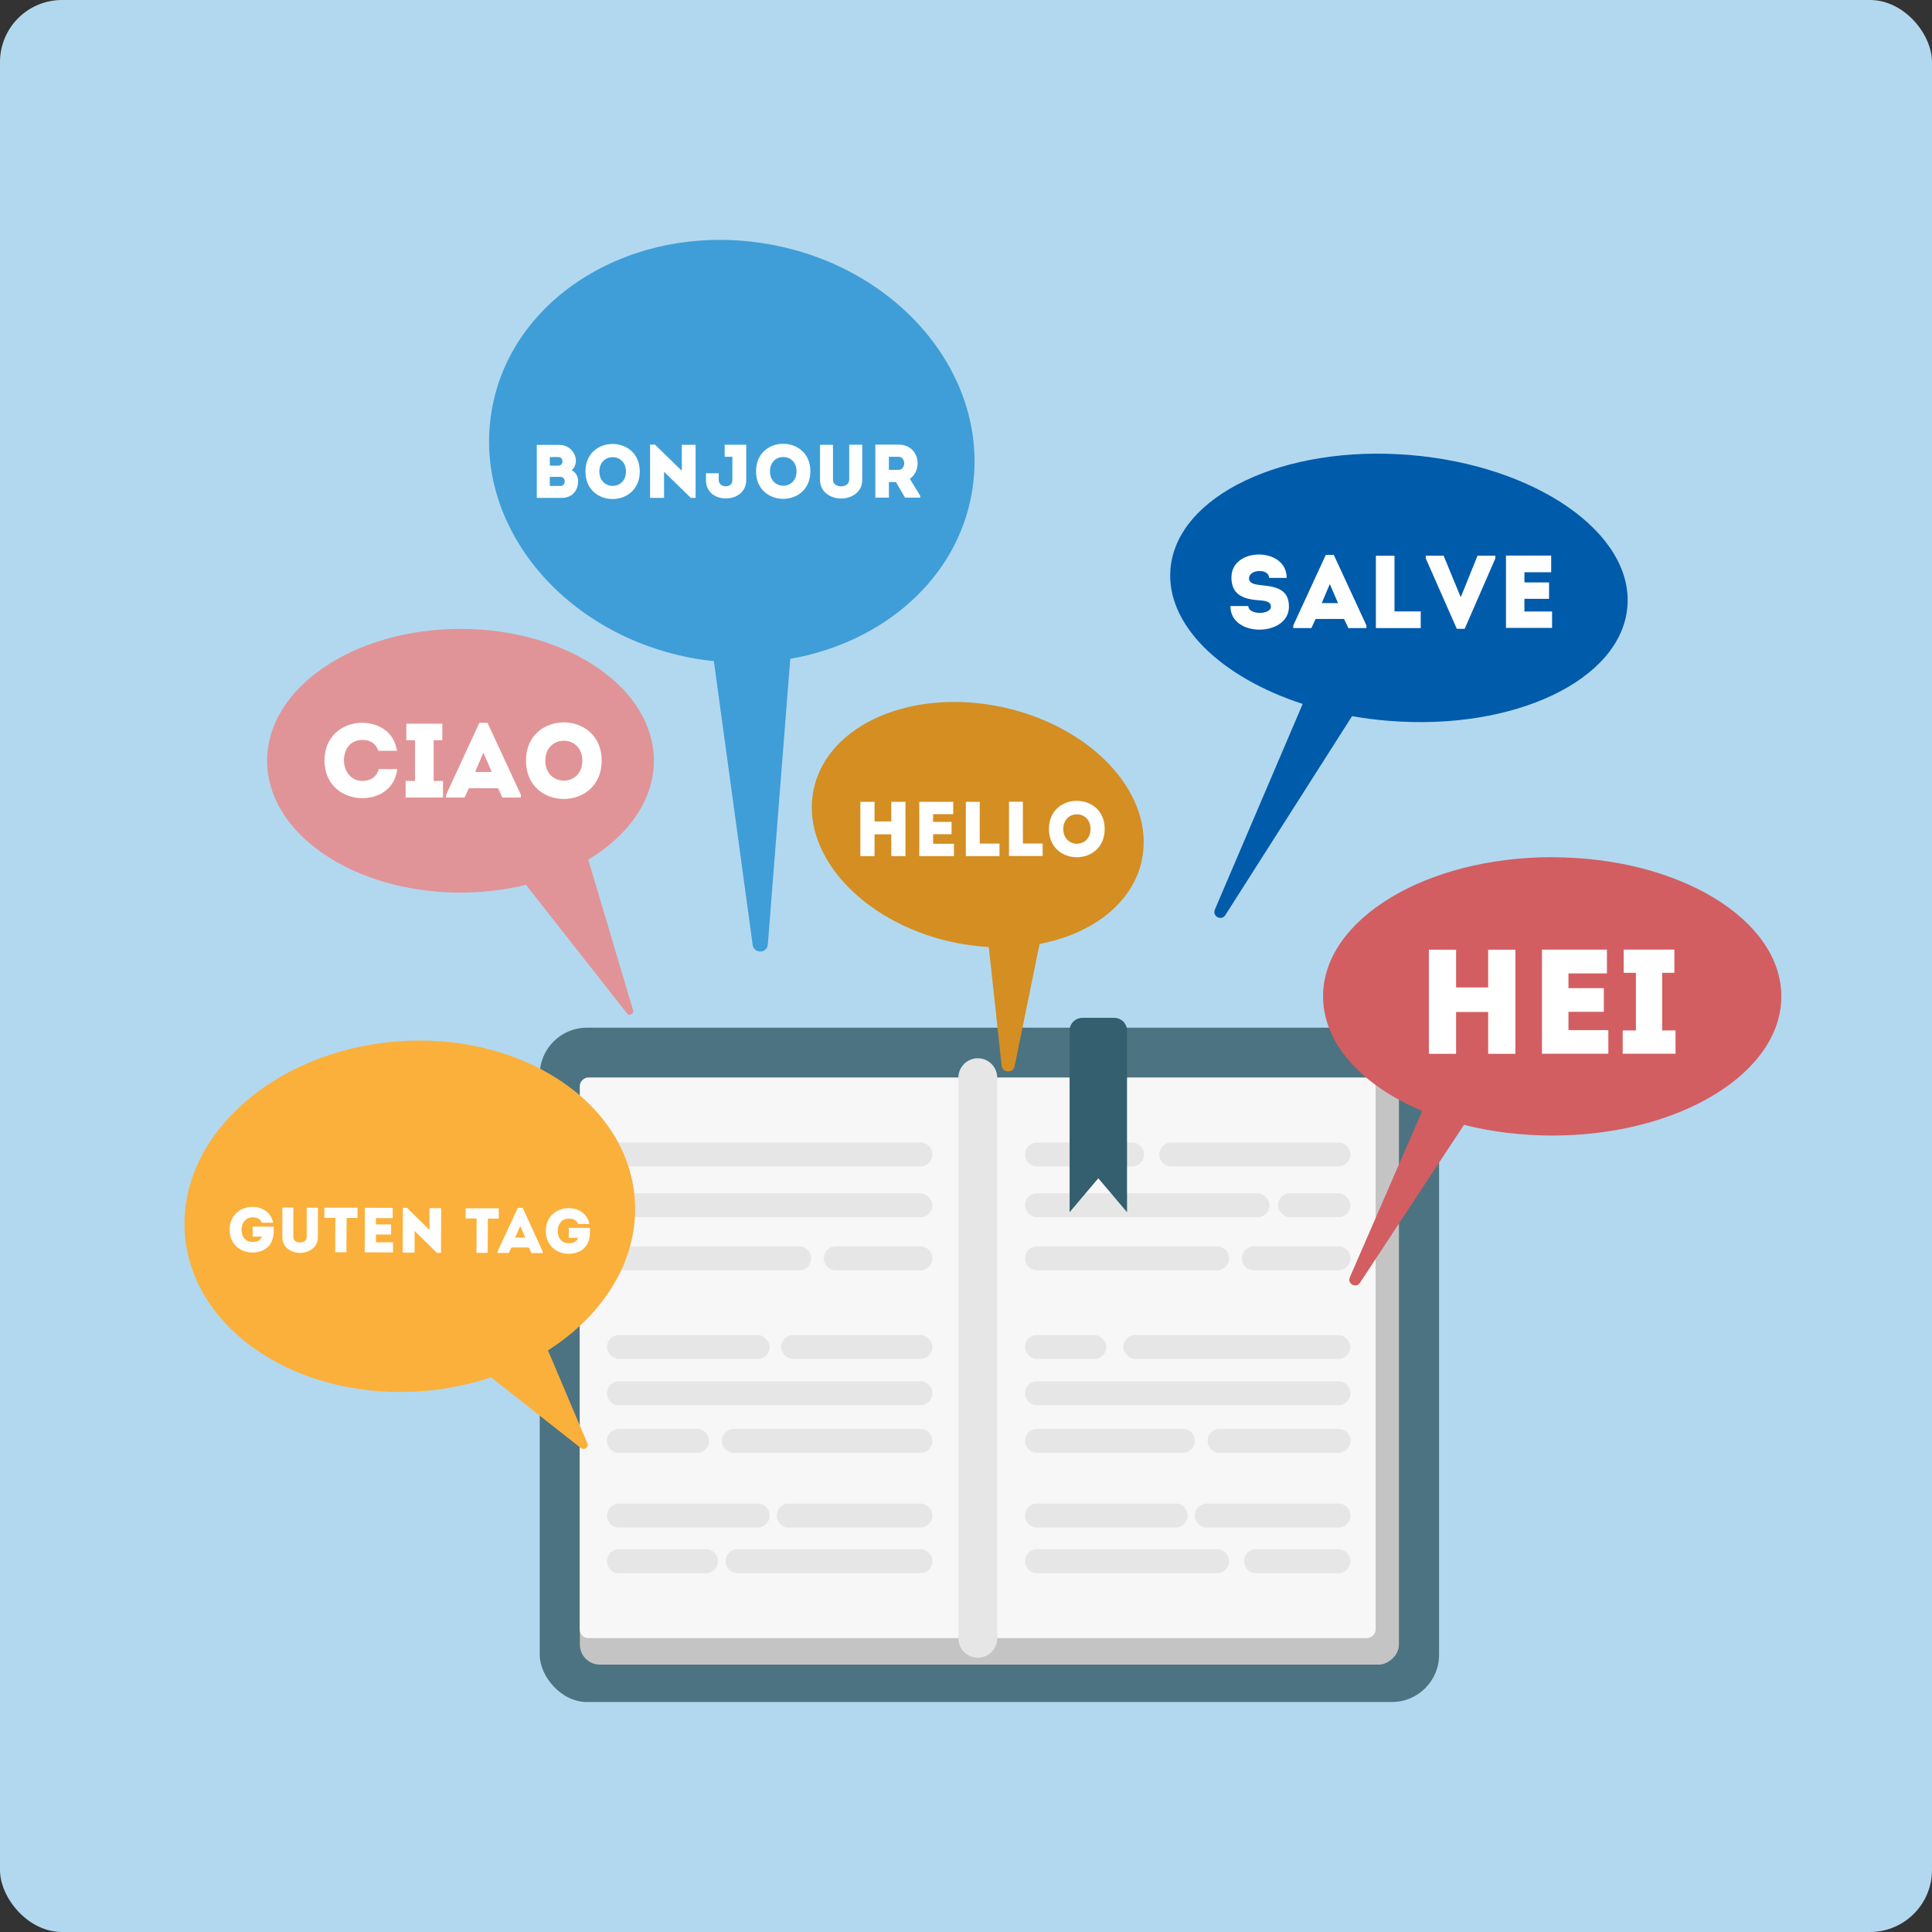 <?xml version="1.0" encoding="UTF-8"?>
<svg id="_レイヤー_1" data-name="レイヤー 1" xmlns="http://www.w3.org/2000/svg" width="218" height="218" viewBox="0 0 218 218">
  <rect x="0" y="0" width="218" height="218" fill="#333333" stroke="none"/>
  <defs>
    <style>
      .cls-1 {
        fill: #005bab;
      }

      .cls-1, .cls-2, .cls-3, .cls-4, .cls-5, .cls-6, .cls-7, .cls-8, .cls-9, .cls-10, .cls-11, .cls-12, .cls-13 {
        stroke-width: 0px;
      }

      .cls-2 {
        fill: #b2d8ef;
      }

      .cls-3 {
        fill: #e6e6e6;
      }

      .cls-4 {
        fill: #f7f7f7;
      }

      .cls-5 {
        fill: #d25e62;
      }

      .cls-6 {
        fill: #c4c4c4;
      }

      .cls-7 {
        fill: #fff;
      }

      .cls-8 {
        fill: #335f6f;
      }

      .cls-9 {
        fill: #3f9ed7;
      }

      .cls-10 {
        fill: #e19497;
      }

      .cls-11 {
        fill: #fbb03b;
      }

      .cls-12 {
        fill: #4c7381;
      }

      .cls-13 {
        fill: #d48e22;
      }
    </style>
  </defs>
  <rect class="cls-2" width="218" height="218" rx="7" ry="7"/>
  <g>
    <g>
      <g>
        <rect class="cls-12" x="60.9" y="115.96" width="101.48" height="76.09" rx="5.33" ry="5.33"/>
        <g>
          <rect class="cls-6" x="78.69" y="108.68" width="65.89" height="92.42" rx="2.26" ry="2.26" transform="translate(266.53 43.25) rotate(90)"/>
          <rect class="cls-4" x="78.69" y="108.32" width="63.26" height="89.8" rx=".95" ry=".95" transform="translate(263.54 42.89) rotate(90)"/>
          <path class="cls-3" d="m110.33,187.05h0c-1.21,0-2.19-.98-2.19-2.19v-63.26c0-1.21.98-2.19,2.19-2.19h0c1.21,0,2.19.98,2.19,2.19v63.26c0,1.21-.98,2.19-2.19,2.19Z"/>
          <g>
            <path class="cls-3" d="m103.86,131.62h-34.02c-.75,0-1.35-.6-1.35-1.35h0c0-.75.6-1.35,1.35-1.35h34.02c.75,0,1.35.6,1.35,1.35h0c0,.75-.6,1.35-1.35,1.35Z"/>
            <rect class="cls-3" x="68.49" y="134.65" width="36.72" height="2.7" rx="1.35" ry="1.35"/>
            <rect class="cls-3" x="68.49" y="150.64" width="18.36" height="2.7" rx="1.35" ry="1.35"/>
            <path class="cls-3" d="m78.66,163.93h-8.82c-.75,0-1.35-.6-1.35-1.35h0c0-.75.6-1.35,1.35-1.35h8.82c.75,0,1.35.6,1.35,1.35h0c0,.75-.6,1.35-1.35,1.35Z"/>
            <path class="cls-3" d="m103.86,163.93h-21.06c-.75,0-1.35-.6-1.35-1.35h0c0-.75.6-1.35,1.35-1.35h21.06c.75,0,1.35.6,1.35,1.35h0c0,.75-.6,1.35-1.35,1.35Z"/>
            <path class="cls-3" d="m85.5,172.36h-15.66c-.75,0-1.35-.6-1.35-1.35h0c0-.75.6-1.35,1.35-1.35h15.66c.75,0,1.35.6,1.35,1.35h0c0,.75-.6,1.35-1.35,1.35Z"/>
            <path class="cls-3" d="m103.86,172.36h-14.86c-.75,0-1.35-.6-1.35-1.35h0c0-.75.6-1.35,1.35-1.35h14.86c.75,0,1.35.6,1.35,1.35h0c0,.75-.6,1.35-1.35,1.35Z"/>
            <path class="cls-3" d="m79.66,177.51h-9.82c-.75,0-1.35-.6-1.35-1.35h0c0-.75.6-1.35,1.35-1.35h9.82c.75,0,1.35.6,1.35,1.35h0c0,.75-.6,1.35-1.35,1.35Z"/>
            <path class="cls-3" d="m103.86,177.51h-20.64c-.75,0-1.35-.6-1.35-1.35h0c0-.75.6-1.35,1.35-1.35h20.64c.75,0,1.35.6,1.35,1.35h0c0,.75-.6,1.35-1.35,1.35Z"/>
            <rect class="cls-3" x="88.13" y="150.64" width="17.08" height="2.7" rx="1.35" ry="1.35"/>
            <path class="cls-3" d="m90.18,143.34h-20.33c-.75,0-1.35-.6-1.35-1.35h0c0-.75.6-1.35,1.35-1.35h20.33c.75,0,1.35.6,1.35,1.35h0c0,.75-.6,1.35-1.35,1.35Z"/>
            <path class="cls-3" d="m103.86,158.56h-34.02c-.75,0-1.35-.6-1.35-1.35h0c0-.75.6-1.35,1.35-1.35h34.02c.75,0,1.35.6,1.35,1.35h0c0,.75-.6,1.35-1.35,1.35Z"/>
            <path class="cls-3" d="m103.86,143.34h-9.55c-.75,0-1.35-.6-1.35-1.35h0c0-.75.6-1.35,1.35-1.35h9.55c.75,0,1.35.6,1.35,1.35h0c0,.75-.6,1.35-1.35,1.35Z"/>
          </g>
          <g>
            <path class="cls-3" d="m127.74,131.62h-10.73c-.75,0-1.35-.6-1.35-1.35h0c0-.75.6-1.35,1.35-1.35h10.73c.75,0,1.35.6,1.35,1.35h0c0,.75-.6,1.35-1.35,1.35Z"/>
            <path class="cls-3" d="m151.03,131.62h-18.87c-.75,0-1.35-.6-1.35-1.35h0c0-.75.6-1.35,1.35-1.35h18.87c.75,0,1.35.6,1.35,1.35h0c0,.75-.6,1.35-1.35,1.35Z"/>
            <rect class="cls-3" x="115.65" y="134.65" width="27.6" height="2.7" rx="1.35" ry="1.35"/>
            <rect class="cls-3" x="144.2" y="134.65" width="8.18" height="2.7" rx="1.35" ry="1.35"/>
            <rect class="cls-3" x="115.65" y="150.64" width="9.18" height="2.7" rx="1.35" ry="1.35"/>
            <path class="cls-3" d="m133.47,163.93h-16.46c-.75,0-1.35-.6-1.35-1.35h0c0-.75.6-1.35,1.35-1.35h16.46c.75,0,1.35.6,1.35,1.35h0c0,.75-.6,1.35-1.35,1.35Z"/>
            <path class="cls-3" d="m151.03,163.93h-13.41c-.75,0-1.35-.6-1.35-1.35h0c0-.75.6-1.35,1.35-1.35h13.41c.75,0,1.35.6,1.35,1.35h0c0,.75-.6,1.35-1.35,1.35Z"/>
            <path class="cls-3" d="m132.66,172.36h-15.66c-.75,0-1.35-.6-1.35-1.35h0c0-.75.6-1.35,1.35-1.35h15.66c.75,0,1.35.6,1.35,1.35h0c0,.75-.6,1.35-1.35,1.35Z"/>
            <path class="cls-3" d="m151.03,172.36h-14.86c-.75,0-1.35-.6-1.35-1.35h0c0-.75.6-1.35,1.35-1.35h14.86c.75,0,1.35.6,1.35,1.35h0c0,.75-.6,1.35-1.35,1.35Z"/>
            <path class="cls-3" d="m137.34,177.51h-20.33c-.75,0-1.35-.6-1.35-1.35h0c0-.75.6-1.35,1.35-1.35h20.33c.75,0,1.35.6,1.35,1.35h0c0,.75-.6,1.35-1.35,1.35Z"/>
            <path class="cls-3" d="m151.03,177.51h-9.31c-.75,0-1.35-.6-1.35-1.35h0c0-.75.6-1.35,1.35-1.35h9.31c.75,0,1.35.6,1.35,1.35h0c0,.75-.6,1.35-1.35,1.35Z"/>
            <rect class="cls-3" x="126.75" y="150.64" width="25.62" height="2.7" rx="1.35" ry="1.35"/>
            <path class="cls-3" d="m137.34,143.34h-20.33c-.75,0-1.35-.6-1.35-1.35h0c0-.75.6-1.35,1.35-1.35h20.33c.75,0,1.35.6,1.35,1.35h0c0,.75-.6,1.35-1.35,1.35Z"/>
            <path class="cls-3" d="m151.03,158.56h-34.02c-.75,0-1.35-.6-1.35-1.35h0c0-.75.6-1.35,1.35-1.35h34.02c.75,0,1.35.6,1.35,1.35h0c0,.75-.6,1.35-1.35,1.35Z"/>
            <path class="cls-3" d="m151.03,143.34h-9.55c-.75,0-1.35-.6-1.35-1.35h0c0-.75.6-1.35,1.35-1.35h9.55c.75,0,1.35.6,1.35,1.35h0c0,.75-.6,1.35-1.35,1.35Z"/>
          </g>
        </g>
      </g>
      <path class="cls-8" d="m127.17,136.78l-3.24-3.83-3.24,3.83v-20.49c0-.79.64-1.44,1.44-1.44h3.6c.79,0,1.44.64,1.44,1.44v20.49Z"/>
    </g>
    <g>
      <path class="cls-9" d="m86.56,27.52c14.97,2.55,25.31,15.09,23.11,28.02-1.66,9.78-10.04,16.97-20.5,18.8l-2.53,32.23c-.08,1.03-1.57,1.07-1.71.05l-4.38-32.02c-.65-.07-1.3-.15-1.96-.26-14.97-2.55-25.31-15.09-23.11-28.02,2.2-12.93,16.11-21.34,31.08-18.8Z"/>
      <g>
        <path class="cls-7" d="m64.51,53.07c.49.25.72.69.72,1.22,0,1.04-.64,1.89-1.86,1.89h-2.8s0-5.98,0-5.98h2.55c1.03,0,1.86.8,1.86,1.83,0,.36-.18.79-.47,1.03Zm-2.47-1.5v.97s.97,0,.97,0c.61,0,.61-.97,0-.97h-.96Zm0,2.24v1.02s1.22,0,1.22,0c.61,0,.61-1.02,0-1.02h-1.21Z"/>
        <path class="cls-7" d="m66.06,53.2c0-4.14,6.13-4.14,6.13,0,0,4.14-6.13,4.15-6.13,0Zm4.57,0c0-2.15-3-2.15-3,0,0,2.17,3,2.17,3,0Z"/>
        <path class="cls-7" d="m74.93,53.24v2.94c-.53,0-1.06,0-1.58,0v-6.01s.55,0,.55,0l3.03,2.95v-2.93c.52,0,1.04,0,1.56,0v5.99s-.54,0-.54,0l-3.02-2.95Z"/>
        <path class="cls-7" d="m84.2,54.18c0,1.31-1.07,2.06-2.3,2.06-1.23,0-2.24-.75-2.24-2.06v-.78c.47,0,.96,0,1.44,0v.75c0,.47.35.72.8.72.44,0,.74-.24.74-.72v-2.61s-.87,0-.87,0c0-.47,0-.91,0-1.36h2.43s0,3.99,0,3.99Z"/>
        <path class="cls-7" d="m85.31,53.18c0-4.14,6.13-4.14,6.13,0,0,4.14-6.13,4.15-6.13,0Zm4.57,0c0-2.15-3-2.15-3,0,0,2.17,3,2.17,3,0Z"/>
        <path class="cls-7" d="m95.82,54.14v-3.96c.48,0,1,0,1.47,0v3.99c0,1.32-1.15,2.08-2.38,2.08-1.22,0-2.38-.76-2.38-2.07v-3.99c.48,0,.98,0,1.46,0v3.96c0,.49.47.73.92.73.44,0,.91-.24.9-.73Z"/>
        <path class="cls-7" d="m103.83,55.93v.22s-1.71,0-1.71,0l-1.03-1.76h-.79s0,1.76,0,1.76c-.51,0-1.03,0-1.53,0,0-1.99,0-3.98,0-5.98.86,0,1.75,0,2.62,0,2.35,0,2.78,2.83,1.27,3.86l1.17,1.9Zm-2.44-4.39c-.36,0-.73,0-1.09,0,0,.49,0,1,0,1.48h1.09c.83,0,.87-1.47,0-1.48Z"/>
      </g>
    </g>
    <g>
      <path class="cls-5" d="m175.14,96.72c-14.28,0-25.85,7.03-25.85,15.7,0,5.36,4.43,10.1,11.19,12.93l-8.17,18.78c-.32.73.7,1.28,1.14.62l11.74-17.83c3.06.78,6.43,1.21,9.96,1.21,14.28,0,25.85-7.03,25.85-15.7s-11.57-15.7-25.85-15.7Z"/>
      <g>
        <path class="cls-7" d="m170.99,118.91h-3.07v-4.72h-3.62v4.72h-3.07v-11.75h3.07v4.26h3.62v-4.26h3.07v11.75Z"/>
        <path class="cls-7" d="m181.33,109.84h-4.35v1.66h3.99v2.67h-3.99v2.06h4.5v2.67h-7.49v-11.75h7.33v2.69Z"/>
        <path class="cls-7" d="m189.06,116.27v2.63h-5.96v-2.63h1.49v-6.5h-1.38v-2.62h5.72v2.62h-1.38v6.5h1.49Z"/>
      </g>
    </g>
    <g>
      <path class="cls-1" d="m132.07,64.22c.68-8.28,12.77-14.05,27.01-12.88s25.23,8.83,24.55,17.11c-.68,8.28-12.77,14.05-27.01,12.88-1.39-.11-2.75-.29-4.06-.52l-14.3,22.45c-.44.69-1.5.13-1.18-.62l9.91-23.21c-9.23-3.01-15.43-8.93-14.92-15.21Z"/>
      <g>
        <path class="cls-7" d="m143.4,68.43c0-.57-.68-.66-1.49-.71-1.77-.13-2.94-.73-2.96-2.51-.07-3.52,6.27-3.52,6.23,0h-1.98c0-1.08-2.19-.99-2.26-.02-.05.62.56.75,1.29.83,1.62.17,3.21.38,3.21,2.43,0,3.43-6.65,3.52-6.6-.07h2.02c0,1.04,2.55,1.01,2.55.06Z"/>
        <path class="cls-7" d="m151.67,69.84h-3.22l-.48,1.03h-2.04v-.3l3.67-7.96h.9l3.68,7.96v.3h-2.04l-.48-1.03Zm-1.62-3.94l-.91,2.15h1.84l-.93-2.15Z"/>
        <path class="cls-7" d="m157.35,68.99h2.96v1.88h-5.06v-8.16h2.1v6.28Z"/>
        <path class="cls-7" d="m164.79,67.33h.06l1.87-4.63h2.01v.31l-3.46,7.94h-.89l-3.5-7.94v-.31h2.01l1.91,4.63Z"/>
        <path class="cls-7" d="m175.03,64.57h-3.02v1.15h2.78v1.85h-2.78v1.43h3.12v1.85h-5.2v-8.16h5.1v1.87Z"/>
      </g>
    </g>
    <g>
      <path class="cls-13" d="m128.82,97.13c1.61-7.31-5.37-15.06-15.58-17.31-10.21-2.25-19.8,1.85-21.41,9.16-1.61,7.31,5.37,15.06,15.58,17.31,1.4.31,2.8.49,4.16.57l1.45,13.37c.09.85,1.3.9,1.47.07l2.81-13.79c5.91-1.12,10.46-4.55,11.53-9.38Z"/>
      <g>
        <path class="cls-7" d="m102.17,96.6c-.53,0-1.07,0-1.6,0v-2.46s-1.89,0-1.89,0v2.46c-.53,0-1.08,0-1.6,0v-6.13c.52,0,1.07,0,1.6,0v2.22s1.89,0,1.89,0v-2.22c.53,0,1.07,0,1.6,0v6.13Z"/>
        <path class="cls-7" d="m107.56,91.87c-.91,0-1.37,0-2.27,0v.87s2.08,0,2.08,0c0,.46,0,.93,0,1.39h-2.08c0,.36,0,.71,0,1.08.9,0,1.43,0,2.35,0,0,.46,0,.93,0,1.39-1.44,0-2.49,0-3.91,0,0-2.05,0-4.1,0-6.13,1.42,0,2.39,0,3.83,0,0,.46,0,.93,0,1.4Z"/>
        <path class="cls-7" d="m110.56,95.19h2.22c0,.52,0,.88,0,1.41-1.26,0-2.56,0-3.8,0v-6.13c.52,0,1.04,0,1.57,0,0,3.17,0,2.11,0,4.72Z"/>
        <path class="cls-7" d="m115.43,95.18h2.22c0,.52,0,.88,0,1.41-1.26,0-2.56,0-3.8,0v-6.13c.52,0,1.04,0,1.57,0,0,3.17,0,2.11,0,4.72Z"/>
        <path class="cls-7" d="m118.36,93.54c0-4.24,6.29-4.24,6.29,0,0,4.25-6.29,4.25-6.29,0Zm4.69,0c0-2.21-3.07-2.21-3.07,0,0,2.22,3.07,2.22,3.07,0Z"/>
      </g>
    </g>
    <g>
      <path class="cls-11" d="m61.84,152.37c6.43-4.11,10.35-10.47,9.77-17.27-.92-10.89-13.02-18.75-27.03-17.57-14.01,1.18-24.62,10.96-23.71,21.85.92,10.89,13.02,18.75,27.03,17.57,2.64-.22,5.16-.75,7.51-1.54l10.13,7.98c.38.3.92-.11.73-.55l-4.44-10.47Z"/>
      <g>
        <path class="cls-7" d="m28.51,136.18c1.01.01,2.07.54,2.31,1.79h-1.26c-.21-.44-.54-.61-1.05-.61-.81,0-1.25.63-1.26,1.4,0,.83.48,1.38,1.24,1.38.52,0,.85-.13,1.08-.61h-1.07s0-1.12,0-1.12h2.38c.03.51.02.99-.15,1.48-.36,1.05-1.32,1.45-2.25,1.44-1.28,0-2.57-.86-2.57-2.58.01-1.72,1.31-2.57,2.59-2.57Z"/>
        <path class="cls-7" d="m34.61,139.6v-3.33c.42,0,.85,0,1.26,0v3.36c-.02,1.11-.99,1.74-2.02,1.74-1.03,0-1.99-.65-1.99-1.75v-3.36c.42,0,.84,0,1.24,0v3.33c-.01.41.38.61.75.61.37,0,.76-.2.76-.61Z"/>
        <path class="cls-7" d="m36.6,137.42c0-.39,0-.77,0-1.15h3.74c0,.4,0,.78,0,1.16h-1.23s-.02,3.87-.02,3.87c-.42,0-.85,0-1.27,0l.02-3.88h-1.24Z"/>
        <path class="cls-7" d="m44.28,137.45c-.75,0-1.12,0-1.86,0v.71s1.71,0,1.71,0c0,.38,0,.76,0,1.14h-1.71c0,.29,0,.58,0,.88.74,0,1.17,0,1.93,0,0,.37,0,.76,0,1.14-1.18,0-2.04,0-3.2-.01,0-1.68.01-3.36.02-5.03,1.16,0,1.96,0,3.14.01,0,.37,0,.76,0,1.15Z"/>
        <path class="cls-7" d="m46.78,138.87v2.47c-.46,0-.9,0-1.34,0l.02-5.05h.47s2.53,2.5,2.53,2.5v-2.46c.45,0,.89,0,1.32,0l-.02,5.04h-.46s-2.53-2.49-2.53-2.49Z"/>
        <path class="cls-7" d="m52.54,137.49c0-.39,0-.77,0-1.15h3.74c0,.4,0,.78,0,1.16h-1.23s-.02,3.87-.02,3.87c-.42,0-.85,0-1.27,0l.02-3.88h-1.24Z"/>
        <path class="cls-7" d="m59.69,140.76h-1.98s-.3.62-.3.62h-1.26s0-.19,0-.19l2.28-4.9h.55s2.25,4.92,2.25,4.92v.19s-1.26,0-1.26,0l-.29-.63Zm-.99-2.43l-.57,1.32h1.14s-.57-1.32-.57-1.32Z"/>
        <path class="cls-7" d="m64.19,136.32c1.01.01,2.07.54,2.31,1.79h-1.26c-.21-.44-.54-.61-1.05-.61-.81,0-1.25.63-1.26,1.4,0,.83.48,1.38,1.24,1.38.52,0,.85-.13,1.08-.61h-1.07s0-1.12,0-1.12h2.38c.03.51.02.99-.15,1.48-.36,1.05-1.32,1.45-2.25,1.44-1.28,0-2.57-.86-2.57-2.58.01-1.72,1.31-2.57,2.59-2.57Z"/>
      </g>
    </g>
    <g>
      <path class="cls-10" d="m66.39,96.99c4.53-2.73,7.39-6.71,7.39-11.15,0-8.22-9.77-14.88-21.82-14.88s-21.82,6.66-21.82,14.88,9.77,14.88,21.82,14.88c2.59,0,5.08-.31,7.39-.88l11.39,14.5c.27.35.82.06.69-.36l-5.05-16.98Z"/>
      <g>
        <path class="cls-7" d="m40.88,81.56c1.72,0,3.59.94,3.91,3.16h-2.09c-.3-.84-.93-1.23-1.82-1.23-1.25,0-2.07.94-2.07,2.32,0,1.23.81,2.3,2.07,2.31.9,0,1.63-.45,1.86-1.34h2.09c-.31,2.35-2.18,3.28-3.95,3.28-2.12.01-4.26-1.42-4.27-4.25.01-2.83,2.15-4.26,4.27-4.26Z"/>
        <path class="cls-7" d="m49.99,88.12v1.87h-4.22v-1.87h1.06v-4.6h-.98v-1.86h4.06v1.86h-.98v4.6h1.06Z"/>
        <path class="cls-7" d="m56.19,88.94h-3.28l-.49,1.05h-2.08v-.31l3.75-8.12h.92l3.76,8.12v.31h-2.08l-.49-1.05Zm-1.65-4.02l-.93,2.19h1.88l-.95-2.19Z"/>
        <path class="cls-7" d="m59.35,85.83c0-5.76,8.54-5.76,8.54,0s-8.54,5.77-8.54,0Zm6.36,0c0-3-4.18-3-4.18,0s4.18,3.02,4.18,0Z"/>
      </g>
    </g>
  </g>
</svg>